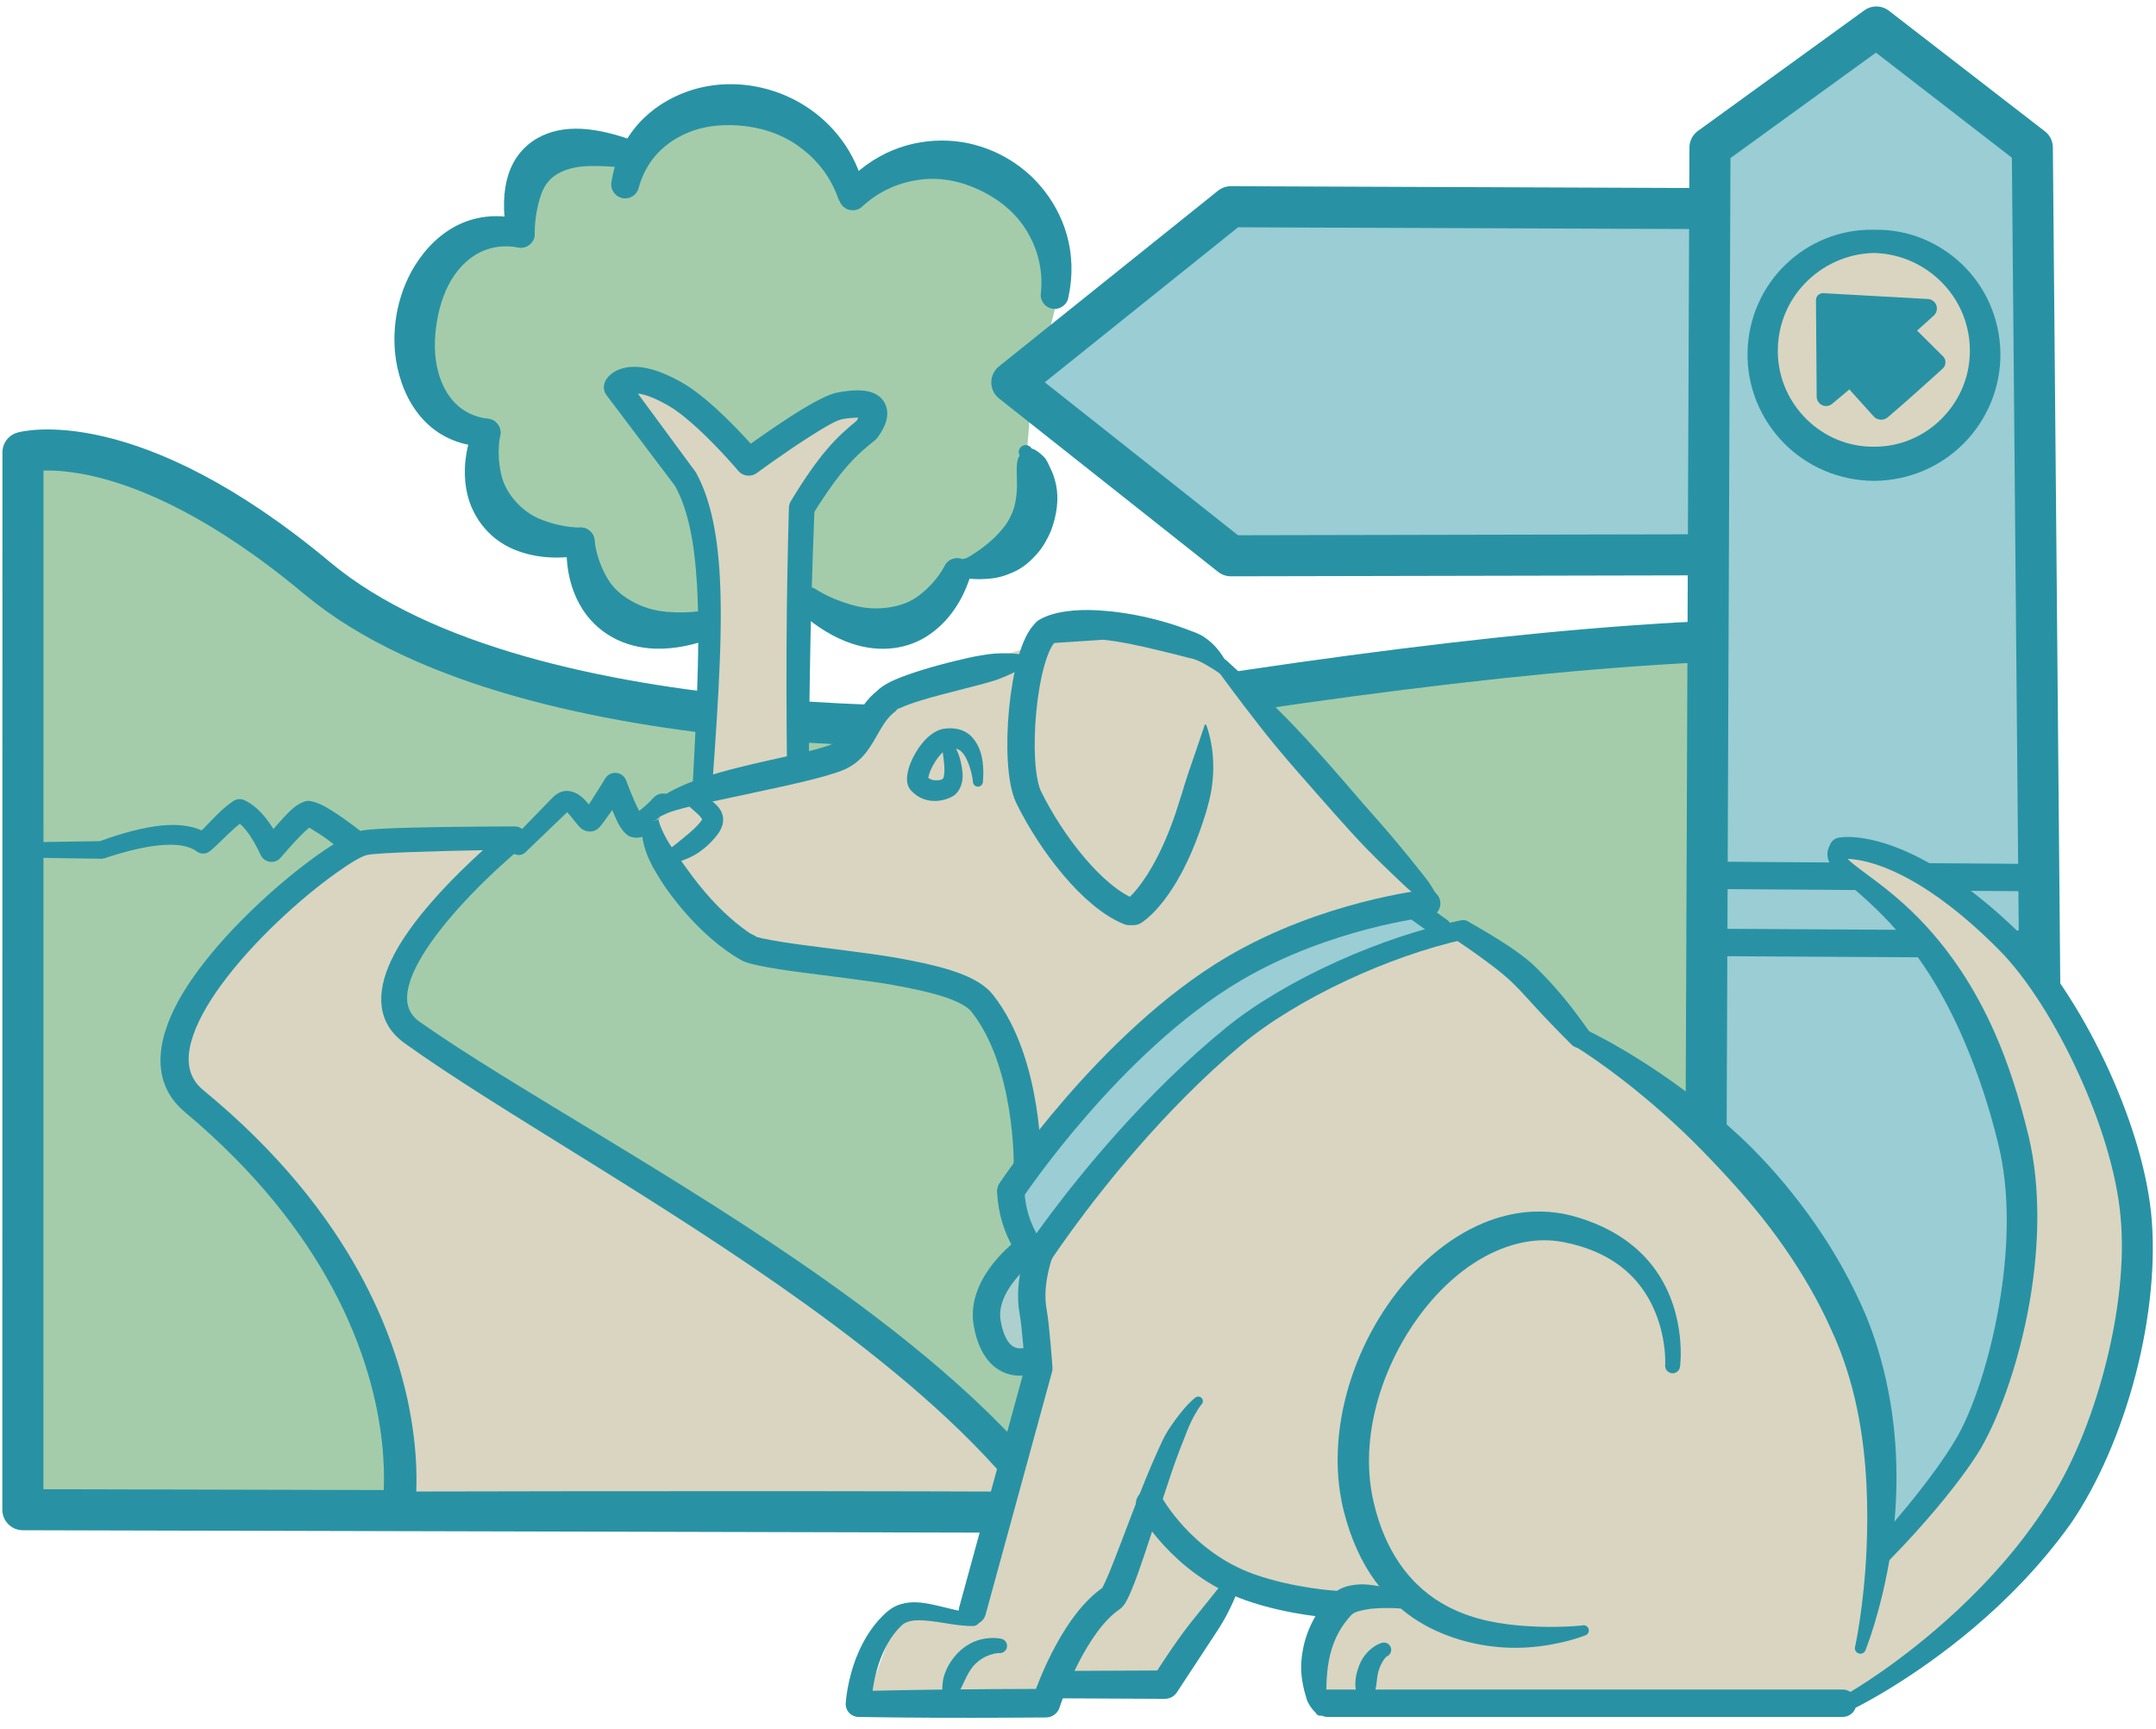 <?xml version="1.0" encoding="UTF-8" standalone="no"?><!DOCTYPE svg PUBLIC "-//W3C//DTD SVG 1.1//EN" "http://www.w3.org/Graphics/SVG/1.1/DTD/svg11.dtd"><svg width="100%" height="100%" viewBox="0 0 2625 2105" version="1.1" xmlns="http://www.w3.org/2000/svg" xmlns:xlink="http://www.w3.org/1999/xlink" xml:space="preserve" xmlns:serif="http://www.serif.com/" style="fill-rule:evenodd;clip-rule:evenodd;stroke-linecap:round;stroke-linejoin:round;stroke-miterlimit:1.5;"><g><g id="Layer1"><g><path d="M2312.55,1843.94l-2284.72,-5.703l0.139,-1287.47c-0,-0 130.766,-36.823 358.194,153.172c259.578,216.852 875,178.011 875,178.011c355.157,-60.167 679.804,-102.899 931.22,-103.785l120.169,1065.78Z" style="fill:#a4ccaa;stroke:#2892a4;stroke-width:50px;"/><path d="M1290.33,352.052l-58.334,-143.513l-191.666,11.039l-79.167,-85.555l-150,2.76l-66.667,53.817l-87.5,-16.559l-22.222,97.975l-98.611,30.358l-29.167,169.732l58.334,45.537l37.5,91.076l97.222,59.337l61.111,97.975l129.167,-0l116.666,-28.979l83.334,12.419l151.389,-94.068l12.909,-158.231l35.702,-145.12Z" style="fill:#a4ccaa;"/><path d="M1300.84,361.841c11.532,-53.33 -4.516,-101.309 -34.816,-136.245c-13.848,-15.967 -31.006,-29.037 -49.991,-38.329c-18.933,-9.267 -39.794,-14.855 -61.016,-15.914c-45.342,-2.262 -92.632,14.278 -128.931,55.888c-6.533,6.714 -6.387,17.469 0.327,24.002c6.713,6.533 17.468,6.387 24.001,-0.326c21.507,-19.637 45.945,-29.121 70.182,-32.237c25.661,-3.299 50.98,2.439 73.603,13.427c22.808,11.077 43.053,27.505 56.184,49.541c12.588,21.123 19.899,46.255 16.945,74.777c-1.495,9.248 4.8,17.969 14.048,19.464c9.248,1.494 17.969,-4.8 19.464,-14.048Z" style="fill:#2892a4;"/><path d="M1052.41,230.025c-11.058,-45.25 -37.846,-78.83 -71.125,-100.389c-24.206,-15.682 -52.178,-24.72 -80.086,-26.721c-21.773,-1.562 -43.627,1.239 -63.605,8.242c-46.293,16.226 -83.881,53.106 -93.019,109.842c-1.982,9.156 3.843,18.198 12.998,20.18c9.156,1.982 18.199,-3.843 20.18,-12.999c9.3,-33.759 32.218,-55.046 59.532,-66.563c18.648,-7.863 39.544,-10.302 60.542,-8.943c25.678,1.662 51.601,9.178 73.513,24.64c20.702,14.609 38.492,34.881 48.578,62.54c2.712,8.966 12.194,14.044 21.16,11.332c8.967,-2.713 14.045,-12.194 11.332,-21.161Z" style="fill:#2892a4;"/><path d="M1177.29,704.155c0,-0 12.05,2.221 30.361,0.122c9.298,-1.066 19.193,-4.144 29.66,-9.346c9.085,-4.515 17.435,-11.733 25.186,-20.453c6.729,-7.572 12.279,-16.992 16.98,-27.818c7.505,-19.901 9.835,-39.518 6.304,-56.303c-1.405,-6.682 -3.289,-12.668 -5.881,-18.08c-3.101,-6.477 -5.231,-12.333 -9.079,-16.144c-9.352,-9.262 -14.727,-10.025 -14.727,-10.025c-2.36,-4.019 -7.539,-5.365 -11.558,-3.005c-4.019,2.36 -5.366,7.539 -3.005,11.558c-0,0 -3.128,2.987 -3.566,13.445c-0.243,5.786 0.147,12.825 0.234,21.374c0.061,5.889 -0.422,12.181 -1.417,18.885c-0.859,5.788 -2.417,11.788 -5.201,17.801c-3.033,7.294 -7.086,13.169 -11.335,18.212c-3.347,3.973 -6.594,7.562 -9.981,10.74c-17.611,16.522 -34.375,24.83 -34.375,24.83c-6.68,0.386 -11.789,6.123 -11.403,12.803c0.386,6.68 6.123,11.79 12.803,11.404Z" style="fill:#2892a4;"/><path d="M776.099,173.04c-26.076,-9.9 -48.568,-15.159 -67.995,-16.179c-21.141,-1.111 -38.909,3.104 -52.919,10.923c-17.358,9.688 -29.972,24.99 -36.351,45.196c-6.168,19.539 -6.996,43.944 -1.664,73.074c0.794,9.334 9.016,16.268 18.35,15.475c9.334,-0.793 16.268,-9.015 15.475,-18.349c0.281,-18.189 3.404,-33.253 7.735,-45.966c4.137,-12.145 11.024,-20.397 20.852,-25.932c9.892,-5.57 22.291,-8.795 38.377,-9.117c14.216,-0.284 30.407,0.339 49.107,3.598c9.03,2.493 18.385,-2.815 20.878,-11.845c2.493,-9.03 -2.815,-18.385 -11.845,-20.878Z" style="fill:#2892a4;"/><path d="M637.805,268.057c-59.588,-16.675 -105.722,11.729 -132.98,55.863c-10.963,17.752 -18.522,38.432 -22.133,59.749c-3.601,21.256 -3.311,43.243 1.076,63.568c11.32,52.434 46.64,95.176 107.377,96.483c9.342,0.701 17.495,-6.313 18.197,-15.655c0.701,-9.341 -6.313,-17.495 -15.655,-18.196c-33.734,-4.43 -51.967,-27.857 -59.9,-56.043c-5.426,-19.277 -5.397,-40.91 -1.906,-61.924c3.476,-20.923 10.316,-41.324 21.93,-57.626c16.696,-23.435 41.942,-38.936 76.549,-33.099c9.14,2.054 18.228,-3.698 20.283,-12.838c2.054,-9.14 -3.698,-18.228 -12.838,-20.282Z" style="fill:#2892a4;"/><path d="M576.047,522.307c-9.978,26.408 -12.139,51.154 -8.382,73.089c3.192,18.631 11.313,35.18 23.1,48.58c8.764,9.962 19.773,18.248 32.649,24c23.124,10.331 51.87,13.934 84.92,8.212c9.339,-0.736 16.323,-8.916 15.586,-18.255c-0.736,-9.338 -8.916,-16.322 -18.255,-15.586c-17.255,-0.375 -32.055,-4.232 -45.196,-9.126c-13.585,-5.06 -24.03,-12.996 -32.482,-22.44c-8.51,-9.509 -15.119,-20.57 -18.014,-34.25c-2.862,-13.532 -4.066,-28.538 -1.187,-45.25c2.476,-9.034 -2.848,-18.38 -11.883,-20.856c-9.034,-2.476 -18.38,2.848 -20.856,11.882Z" style="fill:#2892a4;"/><path d="M690.036,659.831c-1.674,30.224 4.384,55.682 15.744,76.216c9.475,17.125 23.186,30.695 39.842,39.939c15.288,8.485 33.314,13.359 52.951,13.847c22.691,0.564 47.536,-4.283 73.788,-14.973c8.961,-2.729 14.021,-12.22 11.292,-21.182c-2.729,-8.961 -12.22,-14.021 -21.181,-11.292c-18.207,3.705 -34.954,3.822 -50.356,2.598c-16.219,-1.289 -30.159,-5.929 -42.378,-12.653c-12.234,-6.732 -22.828,-15.523 -30.304,-28.322c-7.33,-12.551 -13.212,-27.298 -15.471,-45.304c-0.31,-9.363 -8.164,-16.712 -17.527,-16.401c-9.362,0.311 -16.711,8.164 -16.4,17.527Z" style="fill:#2892a4;"/><path d="M973.946,745.328c20.594,18.473 41.666,30.999 62.451,38.099c18.093,6.18 36.088,7.847 52.858,5.556c13.938,-1.904 27.203,-6.632 39.001,-14.122c23.054,-14.638 41.746,-38.447 52.656,-71.599c3.718,-8.598 -0.244,-18.598 -8.843,-22.315c-8.598,-3.718 -18.598,0.244 -22.315,8.842c-8.39,15.149 -19.067,26.129 -30.262,34.844c-11.196,8.716 -23.814,13.023 -37.314,14.981c-13.357,1.938 -27.608,1.688 -42.891,-2.515c-14.398,-3.959 -29.604,-9.609 -45.067,-18.999c-7.514,-5.594 -18.156,-4.037 -23.751,3.477c-5.595,7.514 -4.037,18.156 3.477,23.751Z" style="fill:#2892a4;"/><path d="M376.472,1007.77c4.634,2.742 14.496,8.708 21.158,13.644c14.371,10.646 27.924,22.213 27.924,22.213c7.092,5.858 17.606,4.854 23.463,-2.238c5.857,-7.093 4.854,-17.607 -2.238,-23.464c-0,0 -30.353,-24.275 -50.289,-35.401c-9.311,-5.197 -17.473,-7.528 -21.997,-7.295c-3.842,0.198 -11.939,3.417 -20.132,11.088c-6.595,6.176 -14.692,15.198 -21.437,23.045c-3.451,-5.476 -7.188,-10.763 -11.203,-15.519c-7.255,-8.592 -15.386,-15.562 -24.22,-19.543c-4.236,-1.987 -9.195,-1.659 -13.132,0.87c-5.376,3.57 -10.635,7.889 -15.691,12.585c-8.258,7.669 -15.992,16.344 -23.136,23.366c-12.785,-5.764 -29.003,-7.853 -48.327,-6.009c-21.326,2.035 -46.797,8.637 -75.537,19.108c0.007,-0.003 -98.012,1.499 -98.012,1.499c-5.076,-0 -9.197,4.121 -9.197,9.197c-0,5.076 4.121,9.197 9.197,9.197l100,1.532c1.208,-0 2.408,-0.204 3.548,-0.604c27.506,-9.167 51.741,-14.891 71.9,-16.194c17.33,-1.119 31.265,0.956 40.868,8.108c4.687,3.381 11.067,3.168 15.518,-0.519c9.257,-7.432 19.732,-19.011 31.02,-28.868c1.815,-1.584 3.654,-3.115 5.516,-4.562c2.847,2.413 5.492,5.366 8.027,8.562c7,8.825 12.738,19.754 17.467,29.77c2.183,4.448 6.477,7.481 11.399,8.053c4.921,0.572 9.796,-1.396 12.942,-5.225c-0,0 21.758,-25.857 34.601,-36.396Z" style="fill:#2892a4;"/><path d="M851.127,1021.71l36.661,-21.116l84.173,31.546c-1.356,-183.171 -0.033,-291.229 4.166,-413.683c37.746,-61.827 58.324,-78.172 79.167,-95.216c-0,0 34.304,-42.483 -33.333,-28.951c-24.357,4.873 -110.417,68.279 -110.417,68.279c-0,0 -50.81,-60.471 -89.583,-82.768c-57.096,-32.835 -70.834,-8.307 -70.834,-8.307l83.334,111.774c42.461,76.336 30.178,223.076 16.666,438.442Z" style="fill:#d9d5c1;"/><path d="M839.834,1021c-0.261,4.16 1.785,8.126 5.326,10.323c3.541,2.198 8.004,2.271 11.615,0.191l31.956,-18.024c-0,-0 78.841,30.359 78.841,30.359c3.855,1.445 8.175,0.9 11.551,-1.459c3.375,-2.358 5.373,-6.226 5.343,-10.344c0.063,-81.014 0.572,-147.31 1.484,-206.662c1.124,-73.111 2.903,-135.661 5.608,-202.183c15.964,-25.556 28.692,-42.725 39.682,-55.341c13.099,-15.038 23.688,-23.438 34.323,-32.062c0.863,-0.706 1.652,-1.499 2.352,-2.366c0,-0 8.043,-10.105 11.015,-20.596c2.463,-8.692 1.613,-17.455 -3.169,-24.474c-3.015,-4.426 -7.749,-8.51 -15.451,-10.96c-7.853,-2.499 -20.883,-3.339 -41.583,0.722c-8.449,1.674 -23.592,9.046 -40.307,19.125c-22.741,13.712 -49.197,32.167 -64.355,42.982c-9.689,-10.76 -25.259,-27.371 -42.232,-42.801c-13.75,-12.5 -28.435,-24.188 -41.737,-31.777c-27.275,-15.514 -46.207,-19.291 -58.833,-19.017c-26.788,0.583 -34.055,17.061 -34.055,17.061c-3.077,5.494 -2.635,12.284 1.129,17.332l83.456,110.514c16.334,29.433 23.886,69.911 26.863,121.151c4.564,78.579 -2.01,181.49 -8.822,308.306Zm-63.171,-541.725c1.917,0.146 3.998,0.465 6.204,1.023c8.221,2.081 18.371,6.33 30.958,13.648c11.445,6.634 23.945,16.959 35.762,27.82c26.401,24.266 49.221,51.504 49.221,51.504c5.645,6.718 15.538,7.896 22.603,2.691c0,0 32.833,-24.21 63.4,-43.683c16.645,-10.603 32.253,-20.183 40.384,-21.825c7.531,-1.536 14.956,-1.889 19.822,-1.909l-1.955,3.757c-11.162,9.207 -22.384,18.611 -36.075,34.635c-12.16,14.231 -26.329,33.777 -44.185,63.385c-1.401,2.294 -2.186,4.912 -2.278,7.599c-1.538,55.457 -2.556,107.96 -2.873,165.794c-0.362,65.837 0.169,138.575 1.53,230.454c-0,0.002 -67.288,-24.529 -67.288,-24.529c-3.27,-1.225 -6.917,-0.926 -9.944,0.817l-17.986,10.579c8.561,-118.148 15.981,-214.802 12.865,-289.745c-2.386,-57.37 -11.19,-102.452 -29.175,-135.361c-0.325,-0.585 -0.689,-1.148 -1.09,-1.685l-69.9,-94.969Z" style="fill:#2892a4;"/><path d="M716.953,979.46c-1.205,-1.422 -2.409,-2.808 -3.445,-3.945c-3.925,-4.302 -8.265,-7.99 -12.808,-10.024c-8.394,-3.758 -17.751,-4.127 -27.564,5.302l-49.558,51.079c-4.358,4.473 -4.265,11.643 0.208,16.001c4.473,4.359 11.643,4.266 16.001,-0.207l50.454,-48.424c0.097,-0.087 0.221,-0.182 0.349,-0.271c0.397,0.425 0.846,1.08 1.202,1.419c0.906,0.864 1.753,1.851 2.591,2.855c5.277,6.325 10.115,13.292 13.865,15.969c3.444,2.459 6.938,3.247 10.059,3.248c4.204,0.001 8.386,-1.542 12.158,-5.893c3.248,-3.748 8.172,-10.521 13.167,-17.71c0.599,-0.863 1.199,-1.731 1.797,-2.601c2.404,5.926 4.982,11.842 7.401,16.53c4.486,8.694 10.129,13.871 13.359,15.396c5.342,2.522 12.748,2.609 20.855,-1.005c3.976,-1.772 8.385,-4.691 12.617,-7.917c1.882,4.96 4.048,10.028 6.416,14.466c5.207,9.754 12.201,16.489 18.381,18.961c4.058,1.577 8.581,1.445 12.54,-0.367l51.086,-22.964c0,-0 71.261,29.754 71.261,29.754c5.559,2.323 11.941,1.433 16.653,-2.321c-0,-0 8.771,-7.023 16.594,-14.448c4.565,-4.332 8.795,-8.83 11.348,-12.367c2.922,-4.049 6.609,-10.441 10.107,-17.156c0.166,-0.319 0.332,-0.639 0.498,-0.959c0.856,1.097 1.72,2.198 2.584,3.291c4.971,6.29 9.961,12.351 13.681,16.31c5.835,6.211 9.573,9.613 11.888,11.487c8.763,7.095 12.596,5.455 12.596,5.455c5.075,-0 9.805,-2.567 12.571,-6.823l31.966,-50.892c0,0 89.324,82.084 89.324,82.084c4.521,4.308 11.69,4.135 15.998,-0.386c4.308,-4.522 4.135,-11.69 -0.387,-15.998l-98.279,-97.089c-2.973,-2.833 -7.054,-4.196 -11.133,-3.718c-4.08,0.478 -7.735,2.747 -9.973,6.191l-32.624,48.54c-3.11,-3.551 -7.097,-8.723 -11.093,-14.051c-8.65,-11.535 -17.217,-23.857 -17.217,-23.857c-3.285,-4.597 -8.767,-7.1 -14.392,-6.569c-5.625,0.531 -10.543,4.014 -12.91,9.144c-0,0 -5.584,11.789 -11.527,22.687c-2.77,5.08 -5.598,9.962 -7.889,13.013c-1.683,2.242 -4.578,4.962 -7.552,7.705c-2.454,2.263 -5.004,4.489 -7.28,6.425c-0.002,0.001 -68.678,-28.733 -68.678,-28.733c-4.257,-1.779 -9.063,-1.699 -13.259,0.221l-50.482,23.516c-4.99,-9.934 -8.189,-31.959 -8.189,-31.959c-1.428,-5.511 -5.751,-9.802 -11.272,-11.188c-5.521,-1.387 -11.359,0.352 -15.222,4.533c0,0 -7.178,8.014 -14.955,14.132c-0.769,0.605 -1.711,1.268 -2.657,1.895c-7.149,-13.26 -15.734,-36.739 -15.734,-36.739c-1.82,-5.148 -6.426,-8.799 -11.854,-9.395c-5.427,-0.595 -10.716,1.969 -13.609,6.6c0,-0 -8.166,13.558 -16.147,25.861c-1.316,2.028 -2.622,4.024 -3.886,5.906Zm115.349,33.308c1.619,1.997 3.386,2.529 5.261,0.666c0.439,-0.436 -0.98,-0.607 -1.433,-0.778l-3.828,0.112Zm-141.87,-23.959c-0.279,-0.269 -0.518,-0.367 -0.655,-0.072c-0.107,0.231 0.257,0.182 0.655,0.072Z" style="fill:#2892a4;"/><path d="M626.822,1020.41c-0,0 -159.722,1.076 -182.639,5.69c-45.821,9.225 -311.387,228.827 -207.98,314.56c291.311,241.523 248.952,495.361 248.952,495.361l793.75,0.694c-175.208,-241.644 -589.699,-446.212 -777.083,-579.485c-89.627,-63.745 125,-236.82 125,-236.82Z" style="fill:#d9d5c1;"/><path d="M635.7,1031.42c4.682,-3.775 6.464,-10.099 4.444,-15.763c-2.021,-5.665 -7.403,-9.432 -13.418,-9.392c0,0 -73.717,0.076 -128.322,1.527c-26.996,0.718 -49.502,1.905 -57.22,3.413c-10.447,2.042 -31.537,13.264 -56.96,31.575c-53.767,38.725 -129.784,109.04 -166.302,174.596c-29.486,52.934 -32.895,103.154 7.155,136.703c87.122,72.932 143.447,146.818 179.672,214.203c79.818,148.477 60.793,264.465 60.793,264.465c-0.962,5.763 0.659,11.657 4.434,16.117c3.774,4.461 9.319,7.035 15.162,7.04c-0,0 255.242,1.101 476.249,1.343c168.728,0.185 317.5,-0.2 317.5,-0.2c7.646,0.007 14.649,-4.276 18.126,-11.085c3.478,-6.809 2.841,-14.994 -1.647,-21.183c-69.59,-95.253 -175.685,-184.962 -290.964,-266.52c-178.324,-126.161 -378.379,-233.113 -493.355,-314c-13.376,-9.402 -17.058,-22.354 -14.816,-36.83c2.374,-15.323 10.361,-31.957 20.985,-48.708c40.3,-63.546 118.484,-127.301 118.484,-127.301Zm-47.654,3.763c-34.453,31.172 -89.262,85.612 -112.153,135.003c-18.227,39.328 -17.1,75.686 16.704,100.013c114.07,82.017 312.704,191.221 489.809,318.862c97.838,70.513 189.159,146.574 255.095,227.161c-55.76,-0.199 -161.301,-0.521 -276.078,-0.596c-182.581,-0.12 -388.528,0.306 -454.624,0.457c1.845,-43.837 -2.936,-145.302 -69.01,-265.744c-38.608,-70.375 -98.328,-147.448 -190.461,-223.099c-18.3,-15.017 -20.753,-35.778 -14.607,-58.577c5.896,-21.868 19.14,-45.358 36.086,-68.706c39.34,-54.202 98.567,-107.186 140.304,-136.857c17.151,-12.193 30.69,-20.578 38.07,-22.108c7.025,-1.456 27.563,-2.522 52.184,-3.458c28.804,-1.096 62.965,-1.868 88.682,-2.352l-0.001,0.001Z" style="fill:#2892a4;"/></g><g><path d="M2206.94,254.494l-708.333,-2.778l-266.667,213.889l266.667,211.111l677.778,-1.389l30.555,-420.833Z" style="fill:#9acdd4;stroke:#2892a4;stroke-width:50px;"/><path d="M2434.95,1861.4l-84.833,67.106l-275.058,2.248l6.885,-1751.07l202.58,-146.823l189.903,146.823l13.737,1549.71l-53.214,132.008Z" style="fill:#9acdd4;stroke:#2892a4;stroke-width:50px;"/><path d="M2089.09,1065.82l391.196,2.801" style="fill:none;stroke:#2892a4;stroke-width:33.33px;"/><path d="M2467.37,1149.7l-383.012,-2.193" style="fill:none;stroke:#2892a4;stroke-width:33.33px;"/><g><circle cx="2281.54" cy="429.309" r="135.417" style="fill:#d9d5c1;"/><path d="M2281.54,279.748c-41.595,-0.894 -79.515,15.477 -107.353,42.208c-28.235,27.111 -45.719,65.163 -46.524,107.353c-0.624,42.681 16.297,81.584 43.989,109.887c27.897,28.512 66.888,46 109.888,46.31c43.019,-0.249 82.063,-17.699 109.993,-46.204c27.74,-28.31 44.66,-67.27 44.037,-109.993c-0.833,-42.223 -18.341,-80.301 -46.617,-107.413c-27.866,-26.719 -65.806,-43.076 -107.413,-42.148Zm-0,28.288c33.148,0.739 62.77,15.015 84.057,37.215c20.888,21.785 33.387,51.529 32.745,84.058c-0.466,32.022 -14.106,60.685 -35.325,81.477c-21.018,20.593 -49.758,33.343 -81.477,33.159c-31.741,0.229 -60.537,-12.461 -81.584,-33.053c-21.262,-20.804 -34.904,-49.519 -35.373,-81.583c-0.621,-32.562 11.915,-62.327 32.839,-84.118c21.31,-22.192 50.958,-36.442 84.118,-37.155Z" style="fill:#2892a4;"/><path d="M2327.03,407.463l31.367,33.671l-67.99,57.427l-31.222,-33.721l67.845,-57.377Z" style="fill:#2892a4;"/><path d="M2333.24,401.678c-3.087,-3.313 -8.232,-3.619 -11.69,-0.695l-69.993,54.836c-2.463,2.083 -3.967,5.082 -4.163,8.301c-0.197,3.219 0.932,6.379 3.123,8.746l30.74,34.166c4.529,4.892 12.103,5.356 17.195,1.055c0,-0 12.695,-10.823 26.871,-23.356c18.582,-16.43 39.725,-35.723 39.725,-35.723c2.155,-1.82 3.47,-4.443 3.638,-7.259c0.168,-2.816 -0.825,-5.577 -2.747,-7.641l-32.699,-32.43Zm-6.945,17.933l17.264,20.068c-8.308,6.532 -21.626,17.05 -33.677,26.771c-6.979,5.629 -13.523,10.995 -18.478,15.083c-0,-0 -15.344,-16.106 -15.344,-16.106l50.235,-45.816Z" style="fill:#2892a4;"/><path d="M2219.49,365.442l127.163,10.215l-123.313,107.254l-3.85,-117.469Z" style="fill:#2892a4;"/><path d="M2220.17,356.983c-2.409,-0.194 -4.787,0.649 -6.536,2.318c-1.75,1.668 -2.705,4.003 -2.625,6.419l0.858,117.567c0.145,4.427 2.825,8.377 6.886,10.147c4.062,1.77 8.779,1.046 12.122,-1.861c-0,-0 31.469,-26.068 62.319,-52.865c30.85,-26.796 61.065,-54.307 61.065,-54.307c3.52,-3.061 4.861,-7.934 3.403,-12.365c-1.458,-4.431 -5.43,-7.556 -10.08,-7.93l-127.412,-7.123Zm8.372,17.939l89.743,9.409c-11.565,9.766 -26.597,22.563 -41.485,35.529c-16.021,13.953 -31.871,28.1 -43.396,38.467c-0,0 -4.862,-83.405 -4.862,-83.405l-0,-0Z" style="fill:#2892a4;"/></g></g></g><g id="Layer11" serif:id="Layer1"><path d="M1740.87,1080.95l-252.778,-277.777l-191.666,-41.667l-47.223,27.778l-158.333,47.222l-66.667,83.333l-226.389,66.667l-5.555,19.444l95.833,133.334l263.889,50l57.95,38.899l43.439,188.878l-18.336,41.127l19.725,63.04l-48.343,67.604l2.51,49.063l54.398,31.709l-86.343,291.902l-83.333,2.778l-41.667,113.889l219.445,2.777l22.222,-33.333l122.222,-5.556l87.5,-112.5l154.167,20.834l-44.445,38.889l-4.166,80.555l638.888,4.167c0,-0 175,-52.315 288.889,-284.722c23.618,-48.195 77.837,-276.704 24.963,-462.026c-68.238,-239.172 -309.685,-294.919 -309.685,-294.919l-13.889,6.945c0,-0 227.232,209.442 222.222,433.333c-6.186,276.498 -165.277,408.333 -165.277,408.333l-30.556,-259.722l-163.014,-224.24l-171.708,-131.315l-141.667,-127.778l-47.222,9.722l-16.667,-50l16.667,-16.667Z" style="fill:#d9d5c1;"/><path d="M1229.08,1442.41l231.25,-239.583l156.25,-79.167l104.166,-14.583l39.584,29.166l-112.5,37.5l-118.75,58.334l-100,85.416l-110.417,127.084l-62.5,77.083l-27.083,-81.25" style="fill:#9acdd4;"/><path d="M1256.17,1523.66l-50,54.167l0,60.416l47.917,16.667l2.083,-131.25Z" style="fill:#9acdd4;fill-opacity:0.7;"/><g id="HEAD"><path d="M1091.93,864.33l-0.001,-0.001c-0.86,-0.982 2.591,-1.515 4.474,-2.425c5.948,-2.871 14.294,-5.739 24.006,-8.781c15.509,-4.858 34.424,-9.514 53.222,-14.425c12.34,-3.223 24.707,-6.219 35.975,-9.713c3.812,-1.181 7.37,-2.508 10.842,-3.913c5.975,-2.419 11.093,-4.818 16.017,-7.227c2.984,-1.46 5.406,-2.769 7.905,-4.222c12.225,-7.107 18.2,-11.448 18.2,-11.448c0.634,-0.122 1.05,-0.737 0.928,-1.371c-0.123,-0.635 -0.737,-1.05 -1.371,-0.928c-0,-0 -8.773,-2.469 -25.32,-3.826c-7.335,-0.601 -15.355,-0.845 -24.734,-0.3c-6.188,0.36 -12.602,1.374 -19.264,2.509c-9.3,1.585 -18.885,3.833 -28.452,6.14c-29.26,7.057 -58.115,15.862 -75.84,23.709c-12.244,5.421 -20.147,11.564 -23.222,16.233c-5.223,7.572 -3.315,17.96 4.258,23.182c7.203,4.968 16.953,3.484 22.377,-3.193Zm0,0c0.283,-0.339 0.55,-0.695 0.805,-1.065c-0.232,0.32 -0.477,1.436 -0.805,1.065Z" style="fill:#2892a4;"/><path d="M801.427,996.19c2.206,-2.217 5.657,-3.622 9.703,-5.452c7.732,-3.499 17.935,-6.033 29.788,-8.928c11.046,-2.698 23.348,-5.219 36.335,-7.949c11.97,-2.517 24.423,-5.233 36.905,-7.906c46.387,-9.934 92.865,-19.854 114.063,-29.045c11.358,-5.006 19.638,-12.271 26.42,-20.926c5.308,-6.775 9.666,-14.431 14.147,-22.291c4.839,-8.49 9.772,-17.367 17.852,-24.676c6.864,-6.123 7.465,-16.668 1.341,-23.532c-6.123,-6.864 -16.668,-7.465 -23.532,-1.341c-17.236,15.188 -24.262,35.391 -36.517,50.687c-3.484,4.347 -7.616,8.111 -13.397,10.587c-20.393,8.89 -65.935,16.899 -110.279,27.816c-16.972,4.178 -33.789,8.672 -49.009,13.866c-12.89,4.4 -24.576,9.165 -34.467,14.24c-16.018,8.218 -27.377,16.74 -32.229,25.076c-2.697,3.553 -2.002,8.628 1.551,11.325c3.553,2.697 8.628,2.002 11.325,-1.551Z" style="fill:#2892a4;"/><path d="M801.994,997.54c1.241,-0.572 1.635,-1.215 -0.165,-1.811c-0.166,-0.055 0.279,0.492 0.212,1.025c-0.031,0.247 -0.049,0.508 -0.047,0.786c-2.184,1.027 -7.005,1.846 -7.005,1.846c9.162,-6.948 8.357,-12.006 4.746,-14.626c-3.611,-2.619 -8.669,-1.814 -11.289,1.797c0,0 -8.456,7.526 -6.456,31.145c0.483,5.697 2.086,12.231 4.772,20.081c1.879,5.488 4.742,11.341 8.106,17.981c3.986,6.994 7.945,13.646 12.062,19.852c11.266,16.983 22.908,31.03 33.733,42.743c34.274,37.082 61.949,50.596 61.949,50.596c8.171,4.225 18.235,1.021 22.46,-7.15c4.224,-8.171 1.021,-18.235 -7.15,-22.459c-0,-0 -22.765,-12.582 -51.851,-44.357c-9.811,-10.718 -20.194,-23.63 -30.97,-38.748c-3.985,-5.591 -8.153,-11.381 -12.213,-17.594c-6.718,-8.919 -11.105,-16.316 -14.171,-22.533c-4.774,-9.679 -6.77,-15.248 -6.723,-18.574Z" style="fill:#2892a4;"/><path d="M910.267,1153.64c-0,-0 -3.329,2.978 40.344,9.949c31.878,5.088 106.318,13.276 138.727,19.172c42.032,7.645 89.757,17.783 106.346,38.587c57.471,72.081 55.208,197.917 55.208,197.917" style="fill:none;stroke:#2892a4;stroke-width:33.33px;"/><path d="M1482.01,815.616c-0,0 13.737,19.109 33.818,45.355c10.353,13.53 22.198,28.92 34.858,44.414c9.514,11.643 19.548,23.205 29.201,34.342c16.895,19.49 32.986,37.339 44.591,50.679c11.64,13.08 25.481,28.616 39.98,43.551c9.331,9.613 18.882,18.961 27.963,27.595c10.762,10.234 20.344,19.831 28.962,26.584c13.182,10.33 22.301,14.868 22.301,14.868c2.141,2.251 5.708,2.341 7.959,0.199c2.251,-2.142 2.341,-5.708 0.199,-7.959c0,-0 -3.6,-7.937 -11.718,-20.269c-1.685,-2.558 -3.704,-5.108 -5.875,-7.875c-11.087,-14.132 -25.76,-32.259 -41.21,-50.475c-14.643,-17.264 -30.255,-34.206 -42.551,-48.785c-11.621,-13.43 -27.326,-31.764 -44.653,-51.026c-9.871,-10.974 -20.145,-22.354 -30.579,-33.211c-13.876,-14.438 -27.774,-28.028 -40.013,-39.898c-23.735,-23.022 -41.172,-38.851 -41.172,-38.851c-2.969,-3.329 -8.083,-3.62 -11.411,-0.65c-3.329,2.97 -3.62,8.084 -0.65,11.412Z" style="fill:#2892a4;"/><path d="M1163.98,911.547c4.398,1.13 7.646,4.075 10.06,7.835c8.586,13.374 10.549,32.279 10.549,32.279c-0.069,3.345 2.591,6.117 5.936,6.186c3.345,0.068 6.116,-2.592 6.185,-5.937c-0,0 1.77,-14.759 -1.256,-29.89c-1.466,-7.327 -4.395,-14.457 -8.613,-20.429c-7.53,-10.661 -19.745,-16.864 -38.353,-14.152c-6.777,1.272 -13.832,5.4 -20.211,11.558c-6.499,6.274 -12.348,14.795 -16.582,23.267c-4.999,10.003 -7.575,20.056 -7.399,26.752c0.156,5.936 2.133,10.444 4.857,13.44c7.736,8.452 17.048,12.066 25.905,12.711c12.418,0.904 23.644,-4.058 27.882,-7.666c6.291,-5.793 9.937,-15.165 8.991,-26.412c-0.761,-9.049 -3.036,-19.477 -6.949,-27.555c-0.331,-0.682 -0.665,-1.345 -1.002,-1.987Zm-16.143,4.353c-1.945,1.804 -3.791,3.981 -5.562,6.307c-6.117,8.032 -11.158,18.128 -11.975,24.903c2.201,1.76 4.653,2.613 7.03,2.869c4.406,0.474 8.632,-0.191 10.195,-1.408c1.257,-0.908 1.606,-2.637 1.877,-4.562c0.343,-2.433 0.534,-5.055 0.483,-7.789c-0.13,-6.9 -1.414,-14.098 -2.041,-20.247l-0.007,-0.073Z" style="fill:#2892a4;"/><path d="M808.203,1053.2c0,0 7.552,-0.747 18.745,-4.187c5.448,-1.674 11.466,-4.032 17.728,-7.404c4.41,-2.375 8.698,-5.449 12.891,-8.836c6.1,-4.928 11.698,-10.89 16.638,-17.448c9.581,-13.543 7.335,-25.447 -1.256,-34.49c-2.005,-2.111 -4.242,-4.159 -6.906,-5.744c-5.356,-3.187 -11.22,-5.73 -16.467,-6.885c-0.735,-0.162 -1.369,-0.358 -2.068,-0.376c-6.141,-0.157 -9.028,0.957 -9.028,0.957c-2.215,-0.722 -4.6,0.491 -5.322,2.707c-0.722,2.216 0.492,4.601 2.708,5.323c-0,-0 0.948,2.791 5.03,6.681c3.194,3.044 7.685,6.402 11.33,10.368c1.279,1.39 2.328,2.835 2.629,4.454c0.029,0.156 -0.337,0.087 -0.427,0.261c-0.2,0.384 -0.501,0.743 -0.815,1.142c-5.108,6.821 -11.567,12.29 -17.631,17.348c-4.285,3.574 -8.299,6.948 -12.11,9.954c-11.311,8.923 -19.535,14.684 -19.535,14.684c-3.171,1.067 -4.879,4.507 -3.812,7.678c1.067,3.171 4.507,4.88 7.678,3.813Z" style="fill:#2892a4;"/><g id="EAR"><path d="M1466.51,883.494c0,0 -3.337,10.074 -9.915,29.325c-2.769,8.104 -6.001,17.246 -9.716,28.203c-1.596,4.705 -3.169,9.626 -4.782,14.869c-2.155,7.005 -4.248,14.489 -6.915,22.249c-10.585,34.338 -22.293,59.424 -32.79,77.654c-17.353,30.134 -30.878,39.786 -30.878,39.786c-7.858,4.782 -10.355,15.044 -5.572,22.902c4.782,7.858 15.044,10.355 22.902,5.573c-0,-0 20.141,-10.901 43.741,-50.593c11.777,-19.807 24.431,-47.404 36.024,-85.019c2.459,-9.029 4.84,-17.57 6.167,-25.776c1.544,-9.543 2.342,-18.325 2.402,-26.471c0.077,-10.438 -0.606,-19.074 -1.802,-26.677c-2.775,-17.63 -6.528,-26.156 -6.528,-26.156c-0.037,-0.645 -0.59,-1.14 -1.235,-1.103c-0.645,0.036 -1.139,0.589 -1.103,1.234Z" style="fill:#2892a4;"/><path d="M1502.16,830.044c0,0 -2.487,-10.776 -9.559,-24.448c-2.663,-5.148 -6.042,-9.977 -10.028,-14.993c-4.708,-5.925 -10.458,-10.805 -16.67,-15.085c-2.941,-2.027 -6.165,-3.418 -9.366,-4.864c-11.203,-4.287 -21.68,-8.232 -31.728,-11.298c-31.563,-9.631 -57.507,-13.65 -78.167,-15.503c-62.826,-5.634 -83.208,12.314 -83.208,12.314c-7.38,5.489 -8.916,15.939 -3.426,23.319c5.49,7.381 15.939,8.916 23.32,3.426l59.966,-3.928c19.041,1.922 42.635,6.642 72.166,14.042c9.723,2.437 20.138,4.767 31.173,7.806c7.148,1.249 13.991,4.117 20.378,7.856c4.721,2.764 9.069,5.214 13.175,7.975c12.037,8.095 19.972,14.594 19.972,14.594c0.335,0.553 1.055,0.73 1.608,0.395c0.552,-0.335 0.729,-1.055 0.394,-1.608Z" style="fill:#2892a4;"/><path d="M1273.38,769.54c-28.24,24.537 -40.093,162.219 -20.833,201.388c27.91,56.762 78.241,121.297 122.222,138.889" style="fill:none;stroke:#2892a4;stroke-width:33.33px;"/></g></g><g id="COLLAR-FRONT-BODY" serif:id="COLLAR FRONT BODY"><path d="M1249.53,1522c0,-0 -56.38,40.725 -47.526,89.575c11.655,64.309 55.859,43.758 55.859,43.758" style="fill:none;stroke:#2892a4;stroke-width:33.33px;"/><path d="M1737.03,1099.97c0,-0 -122.276,13.374 -234.482,79.421c-151.136,88.961 -271.768,270.579 -271.768,270.579" style="fill:none;stroke:#2892a4;stroke-width:33.33px;"/><path d="M1779.02,1120.55c-49.082,10.092 -101.191,27.797 -149.537,49.502c-52.762,23.687 -101.008,52.194 -136.095,80.724c-49.609,40.338 -94.422,85.428 -131.769,127.063c-69.862,77.885 -113.54,143.704 -113.54,143.704c-5.034,7.698 -2.871,18.036 4.828,23.07c7.698,5.035 18.036,2.872 23.07,-4.827c0,-0 41.667,-64.729 108.639,-141.62c35.814,-41.118 78.841,-85.727 126.628,-125.756c33.125,-27.747 78.892,-55.544 128.972,-78.911c46.385,-21.643 96.45,-39.505 143.709,-49.943c6.349,-1.354 10.404,-7.607 9.05,-13.956c-1.353,-6.348 -7.607,-10.403 -13.955,-9.05Z" style="fill:#2892a4;"/><path d="M1230.78,1451.5c2.083,49.305 31.25,79.166 31.25,79.166" style="fill:none;stroke:#2892a4;stroke-width:33.33px;"/><path d="M1720.36,1105.66l34.375,24.653" style="fill:none;stroke:#2892a4;stroke-width:25px;"/><path d="M1268.28,1517.84c0,0 -17.474,41.616 -10.417,79.167c3.227,17.168 6.928,69.055 6.928,69.055l-80.886,295.528" style="fill:none;stroke:#2892a4;stroke-width:33.33px;"/><path d="M1342.17,1933.33c-16.587,11.647 -31.436,29.24 -43.795,48.245c-18.077,27.8 -30.883,58.446 -37.119,74.88c-23.454,0.063 -76.883,0.27 -124.724,0.901c-29.701,0.393 -57.243,0.976 -74.132,1.369c1.243,-9.44 3.641,-21.972 8.267,-35.087c5.347,-15.158 13.408,-31.255 26.556,-43.986c5.031,-4.924 11.784,-6.508 19.321,-6.731c21.213,-0.628 47.096,7.537 68.312,6.893c4.461,0.048 8.121,-3.534 8.17,-7.995c0.048,-4.46 -3.534,-8.121 -7.994,-8.169c-21.429,-1.118 -46.831,-11.509 -68.258,-12.595c-13.741,-0.697 -25.924,2.43 -35.776,10.673c-17.221,14.567 -28.746,33.519 -36.491,51.751c-13.39,31.52 -14.849,60.891 -14.849,60.891c-0.132,4.261 1.474,8.393 4.448,11.447c2.975,3.054 7.063,4.769 11.326,4.749c0,0 42.753,0.76 91.256,0.957c63.518,0.259 136.877,-0.321 136.877,-0.321c7.507,-0.034 14.145,-4.883 16.46,-12.025c0,-0 13.573,-42.184 37.091,-79.104c10.161,-15.952 22.064,-31.072 35.912,-40.522c1.92,-1.313 4.69,-3.795 7.3,-8.106c3.547,-5.857 8.958,-18.371 14.922,-34.969c8.596,-23.927 19.091,-56.786 29.504,-88.466c6.868,-20.898 13.499,-41.294 19.834,-58.123c1.97,-5.408 4.045,-10.319 5.846,-14.936c3.433,-8.802 6.158,-16.225 9.061,-22.297c7.582,-15.858 13.145,-22.337 13.145,-22.337c2.323,-2.063 2.535,-5.624 0.472,-7.948c-2.062,-2.324 -5.624,-2.535 -7.947,-0.473c-0,0 -9.891,7.152 -24.641,27.563c-3.743,5.178 -7.889,11.032 -11.896,18.195c-2.2,3.934 -4.148,8.315 -6.28,12.939c-7.238,15.698 -15.237,34.49 -23.003,54.087c-14.619,36.892 -28.902,76.286 -39,100.785c-3.022,7.33 -6.871,15.231 -8.175,17.865Z" style="fill:#2892a4;"/><path d="M1498.84,1914.66l-43.143,53.75c-5.523,6.593 -13.863,17.448 -22.066,29.042c-9.561,13.513 -19.067,27.913 -24.673,36.53c0.001,-0 -121.106,0.573 -121.106,0.573c-9.199,-0 -16.667,7.468 -16.667,16.666c-0,9.199 7.468,16.667 16.667,16.667l130.555,0.618c5.869,-0 11.338,-2.979 14.521,-7.91l47.7,-72.638c4.802,-7.236 10.365,-16.251 15.071,-25.679c9.891,-19.816 17.275,-39.775 17.275,-39.775c2.165,-3.9 0.756,-8.824 -3.145,-10.989c-3.9,-2.164 -8.824,-0.755 -10.989,3.145Z" style="fill:#2892a4;"/><path d="M1626.74,1953.65c0,-0 -54.056,-2.857 -105.764,-21.288c-82.468,-29.394 -121.319,-101.629 -121.319,-101.629" style="fill:none;stroke:#2892a4;stroke-width:33.33px;"/></g><g id="BACK-AND-TAIL" serif:id="BACK AND TAIL"><path d="M2045.5,1663.98c0,0 8.678,-62.517 -29.11,-116.614c-19.426,-27.81 -51.144,-53.1 -102.076,-66.958c-36.257,-9.458 -72.853,-5.68 -107.223,8.351c-45.485,18.569 -87.032,55.412 -118.513,101.54c-48.901,71.653 -73.038,165.951 -52.738,248.667c8.912,35.492 22.209,63.896 38.647,86.294c21.131,28.79 46.975,48.085 74.128,60.488c37.235,17.009 76.812,22.205 109.595,20.273c41.862,-2.468 71.544,-14.649 71.544,-14.649c3.378,-0.9 5.39,-4.372 4.49,-7.75c-0.9,-3.378 -4.373,-5.39 -7.75,-4.49c-0,-0 -29.112,3.458 -68.172,0.818c-28.868,-1.951 -63.357,-6.894 -95.321,-23.602c-21.743,-11.365 -42.075,-28.114 -58.738,-52.275c-13.43,-19.474 -24.465,-43.721 -31.583,-74.055c-17.461,-72.652 5.519,-154.737 48.22,-217.735c27.002,-39.835 62.012,-72.042 100.786,-89.038c27.007,-11.839 55.736,-16.587 84.812,-10.229c43.139,8.962 70.891,28.218 88.627,50.292c35.733,44.474 32.289,98.771 32.289,98.771c-0.524,4.991 3.102,9.469 8.093,9.994c4.991,0.524 9.469,-3.102 9.993,-8.093Z" style="fill:#2892a4;"/><path d="M1715.14,1943.44c0,0 -10.614,-5.103 -25.221,-9.382c-8.466,-2.48 -18.007,-4.248 -27.503,-4.837c-7.235,-0.448 -14.291,0.316 -20.742,1.864c-8.869,2.13 -16.297,6.7 -22.15,12.611c-20.517,22.452 -30.602,46.815 -33.948,69.272c-1.113,7.471 -1.657,14.705 -1.287,21.525c0.659,12.141 3.066,22.688 5.705,31.208c0.718,2.316 1.158,4.524 2.128,6.388c5.132,9.873 9.91,13.405 9.91,13.405c1.11,2.902 4.368,4.356 7.27,3.245c2.902,-1.11 4.356,-4.368 3.245,-7.27c0,-0 1.624,-5.5 2.076,-16.195c0.336,-7.939 0.129,-18.131 1.39,-29.902c0.936,-8.735 2.444,-18.219 5.537,-28.03c4.208,-13.349 11.14,-27.317 23.201,-40.281c2.815,-3.332 7.336,-4.859 12.268,-5.97c4.503,-1.014 9.159,-1.973 13.945,-2.412c20.014,-1.832 39.586,0.26 39.586,0.26c4.277,1.267 8.778,-1.177 10.045,-5.454c1.267,-4.277 -1.177,-8.778 -5.455,-10.045Z" style="fill:#2892a4;"/><path d="M1616.32,2073.87l627.195,-0" style="fill:none;stroke:#2892a4;stroke-width:33.33px;"/><path d="M1775.77,1146.64c0,-0 21.33,14.093 41.855,29.858c9.276,7.126 18.365,14.592 24.993,21.255c9.152,8.655 21.713,23.269 34.234,36.607c18.274,19.467 35.773,36.781 35.773,36.781c4.792,5.738 13.341,6.505 19.079,1.713c5.738,-4.792 6.505,-13.342 1.713,-19.079c0,-0 -14.216,-20.645 -31.572,-41.507c-12.402,-14.906 -26.664,-29.553 -36.377,-38.712c-7.98,-7.076 -18.709,-15.019 -29.77,-22.356c-22.537,-14.95 -45.982,-27.785 -45.982,-27.785c-6.409,-3.849 -14.737,-1.77 -18.585,4.639c-3.849,6.409 -1.77,14.737 4.639,18.586Z" style="fill:#2892a4;"/><path d="M2271.4,2008.91c-0,0 19.544,-47.787 30.694,-119.479c3.889,-25.009 6.46,-52.85 6.898,-82.465c0.951,-64.227 -8.912,-136.245 -37.233,-205.455c-16.917,-39.502 -37.429,-76.029 -60.316,-109.144c-24.655,-35.673 -51.579,-67.779 -79.28,-95.372c-18.44,-18.368 -37.251,-34.625 -55.403,-49.202c-78.372,-62.935 -144.558,-93.327 -144.558,-93.327c-5.945,-3.147 -13.326,-0.877 -16.473,5.068c-3.147,5.944 -0.876,13.325 5.068,16.472c0,-0 59.303,36.167 129.049,102.555c16.025,15.253 32.419,32.202 49.23,50.345c24.961,26.94 50.404,56.816 73.613,90.289c21.281,30.693 41.1,64.088 57.258,100.536c28.979,62.61 39.578,128.692 42.546,187.879c1.413,28.195 1.17,54.776 0.092,78.876c-3.133,70.051 -13.903,118.409 -13.903,118.409c-1.108,3.509 0.842,7.258 4.351,8.366c3.51,1.108 7.259,-0.841 8.367,-4.351Z" style="fill:#2892a4;"/><path d="M2298.75,1901.3c0,-0 27.032,-26.933 56.988,-62.286c17.776,-20.98 36.504,-44.932 51.386,-67.964c23.772,-37.125 50.723,-108.249 64.372,-187.801c11.253,-65.582 13.261,-136.779 -1.425,-199.095c-11.665,-48.357 -25.23,-89.65 -40.571,-124.696c-13.175,-30.1 -27.423,-55.708 -41.953,-77.563c-47.069,-70.796 -95.665,-102.902 -123.316,-123.851c-6.229,-4.719 -11.376,-8.644 -14.906,-12.474c-2.602,-2.824 -4.774,-4.925 -3.339,-7.854c2.572,-4.865 0.709,-10.903 -4.156,-13.474c-4.866,-2.571 -10.903,-0.709 -13.475,4.157c-5.926,10.431 -3.99,19.993 4.85,31.011c17.373,21.654 72.752,53.191 124.614,141.121c12.469,21.141 24.76,45.551 36.574,73.919c13.995,33.604 27.486,72.644 38.595,118.654c14.218,57.553 12.317,123.448 2.904,184.339c-11.512,74.472 -34.291,141.632 -55.705,176.78c-13.515,22.389 -30.729,45.722 -47.038,66.26c-28.029,35.297 -53.391,62.388 -53.391,62.388c-5.085,5.241 -4.959,13.625 0.282,18.71c5.241,5.086 13.625,4.959 18.71,-0.281Z" style="fill:#2892a4;"/><path d="M2243.24,1046.03c0,0 28.913,-4.356 81.529,24.532c29.673,16.293 66.198,42.845 108.813,85.714c33.705,33.714 69.174,89.808 97.289,151.334c26.089,57.095 45.804,118.95 50.873,172.462c5.432,55.28 -2.373,120.8 -18.7,183.948c-16.433,63.557 -41.528,124.81 -72.375,170.45c-32.201,49.637 -70.597,91.711 -107.001,125.737c-69.802,65.243 -132.403,100.836 -132.403,100.836c-4.867,2.568 -6.734,8.605 -4.166,13.472c2.568,4.867 8.604,6.734 13.472,4.166c-0,-0 66.994,-32.851 142.493,-96.653c39.94,-33.754 81.977,-76.273 118.103,-126.774c33.367,-48.556 61.375,-113.645 79.042,-181.598c17.596,-67.678 24.894,-138.102 18.772,-197.337c-6.1,-57.065 -27.487,-123.012 -56.222,-183.56c-30.913,-65.137 -70.2,-123.989 -106.727,-159.311c-46.282,-44.5 -85.794,-71.71 -117.709,-88.273c-64.689,-33.57 -100.283,-25.092 -100.283,-25.092c-7.161,1.435 -11.809,8.414 -10.374,15.574c1.436,7.16 8.414,11.808 15.574,10.373l0,0Z" style="fill:#2892a4;"/></g><path d="M1681.86,2000.59c-0,-0 -9.905,2.399 -19.52,14.154c-3.892,4.76 -7.373,11.362 -9.824,20.04c-1.219,4.313 -2.199,9.213 -2.31,14.704c-0.041,2.003 -0.079,4.085 0.34,6.206c1.236,6.252 3.654,11.992 7.069,19.152c0.537,3.629 3.919,6.14 7.549,5.603c3.629,-0.537 6.139,-3.92 5.602,-7.549c0.817,-4.819 2.155,-8.464 3.043,-12.566c0.605,-2.794 1.428,-5.207 1.759,-7.728c0.932,-7.096 1.342,-12.915 2.739,-17.683c3.758,-12.827 9.881,-17.865 9.881,-17.865c4.545,-1.746 6.816,-6.854 5.07,-11.398c-1.746,-4.545 -6.854,-6.816 -11.398,-5.07Z" style="fill:#2892a4;"/><path d="M1218.48,1995.28c0,-0 -11.14,-2.606 -25.545,1.272c-10.097,2.718 -21.575,9.052 -31.452,21.384c-4.051,5.059 -7.881,11.223 -10.731,18.791c-1.012,2.687 -2.014,5.523 -2.532,8.618c-1.426,8.516 -1.218,17.727 -0.022,28.835c-0.373,3.65 2.287,6.916 5.937,7.289c3.649,0.373 6.915,-2.287 7.288,-5.937c2.168,-6.477 4.811,-11.62 7.126,-16.837c1.66,-3.742 3.508,-6.95 4.969,-10.208c4.28,-9.551 8.337,-16.766 13.359,-21.859c13.463,-13.654 29.264,-13.862 29.264,-13.862c4.826,0.645 9.267,-2.748 9.913,-7.574c0.645,-4.825 -2.748,-9.267 -7.574,-9.912Z" style="fill:#2892a4;"/></g></g></svg>